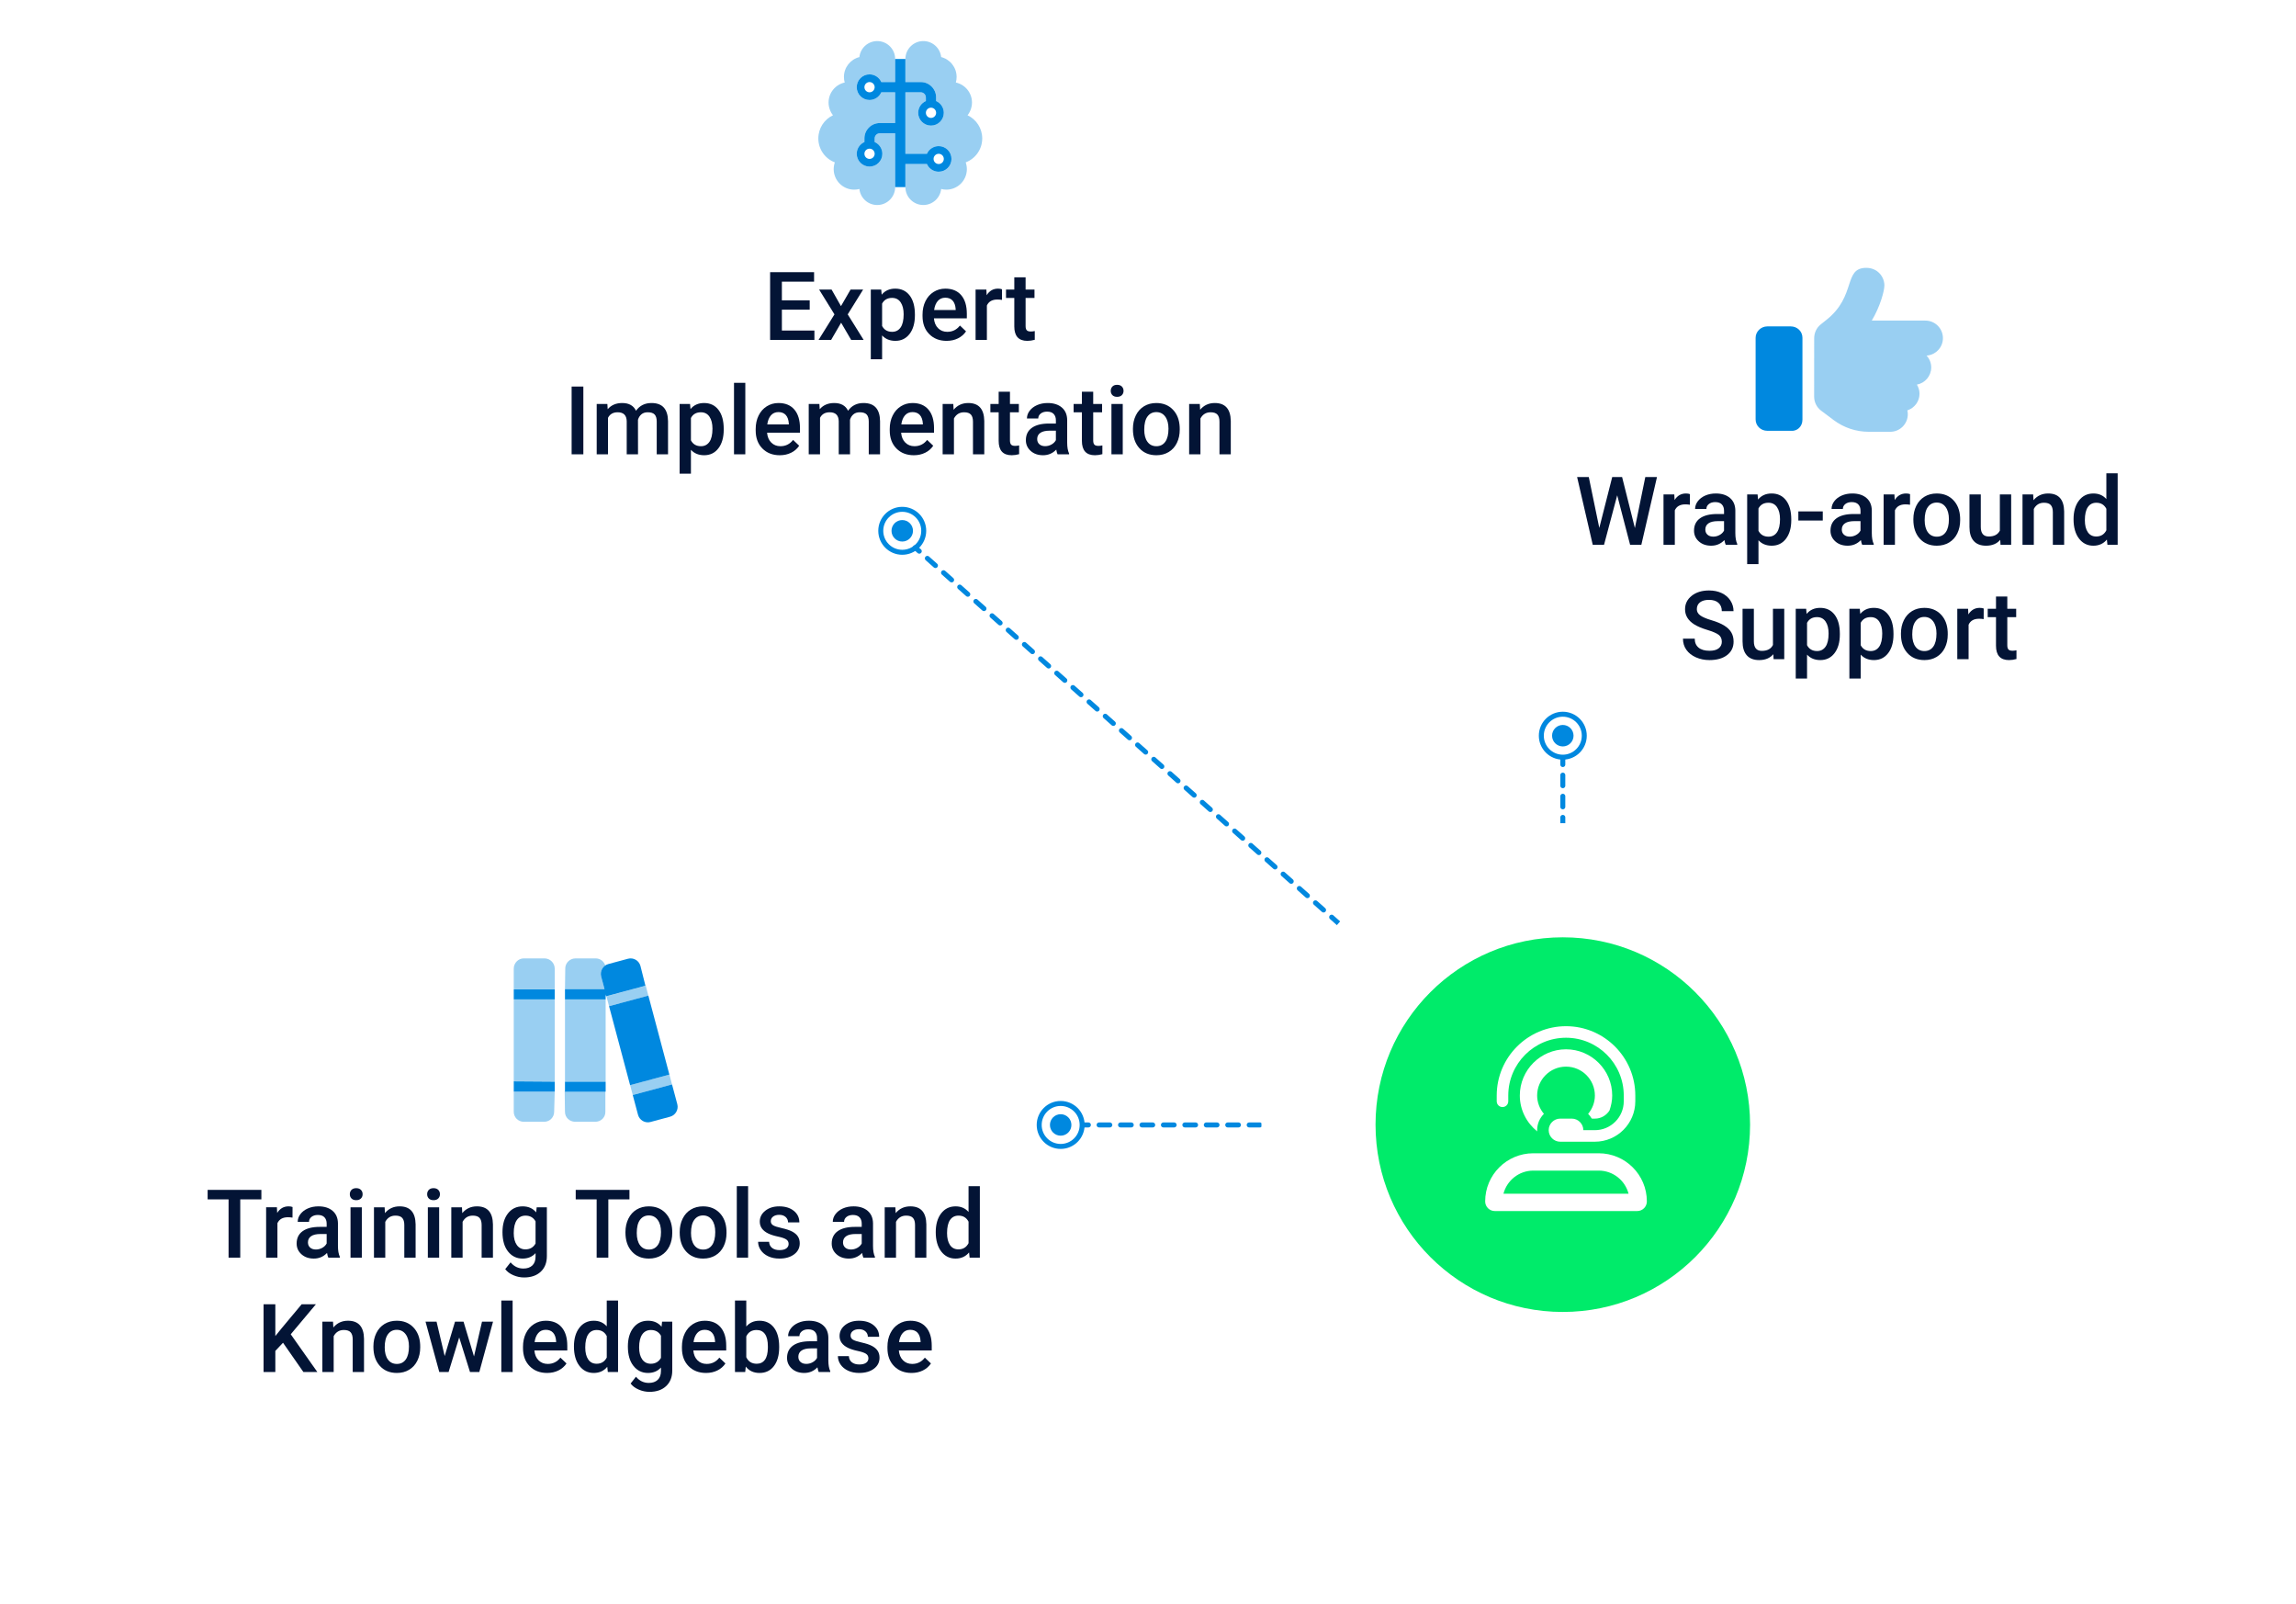<?xml version="1.0" encoding="UTF-8"?><svg id="Layer_2" xmlns="http://www.w3.org/2000/svg" xmlns:xlink="http://www.w3.org/1999/xlink" viewBox="0 0 1204.761 841.359"><defs><style>.cls-1,.cls-2,.cls-3,.cls-4,.cls-5,.cls-6{fill:none;}.cls-7{fill:#00eb6a;}.cls-8{fill:#031435;}.cls-9,.cls-10{fill:#0088df;}.cls-11,.cls-12,.cls-13,.cls-14,.cls-15,.cls-16,.cls-17{fill:#fff;}.cls-2,.cls-3,.cls-4,.cls-5,.cls-6{stroke:#0088df;stroke-width:2.613px;}.cls-2,.cls-4,.cls-5,.cls-6{stroke-linecap:round;stroke-linejoin:round;}.cls-10{opacity:.4;}.cls-10,.cls-17{isolation:isolate;}.cls-3{stroke-miterlimit:10;}.cls-4{stroke-dasharray:0 0 5.543 5.543;}.cls-12{filter:url(#drop-shadow-5);}.cls-13{filter:url(#drop-shadow-4);}.cls-14{filter:url(#drop-shadow-1);}.cls-15{filter:url(#drop-shadow-2);}.cls-16{filter:url(#drop-shadow-3);}.cls-5{stroke-dasharray:0 0 5.672 5.672;}.cls-6{stroke-dasharray:0 0 5.625 5.625;}</style><filter id="drop-shadow-1" filterUnits="userSpaceOnUse"><feOffset dx="0" dy="0"/><feGaussianBlur result="blur" stdDeviation="18.192"/><feFlood flood-color="#031435" flood-opacity=".1"/><feComposite in2="blur" operator="in"/><feComposite in="SourceGraphic"/></filter><filter id="drop-shadow-2" filterUnits="userSpaceOnUse"><feOffset dx="0" dy="0"/><feGaussianBlur result="blur-2" stdDeviation="16.642"/><feFlood flood-color="#031435" flood-opacity=".1"/><feComposite in2="blur-2" operator="in"/><feComposite in="SourceGraphic"/></filter><filter id="drop-shadow-3" filterUnits="userSpaceOnUse"><feOffset dx="0" dy="0"/><feGaussianBlur result="blur-3" stdDeviation="15.329"/><feFlood flood-color="#031435" flood-opacity=".1"/><feComposite in2="blur-3" operator="in"/><feComposite in="SourceGraphic"/></filter><filter id="drop-shadow-4" filterUnits="userSpaceOnUse"><feOffset dx="0" dy="0"/><feGaussianBlur result="blur-4" stdDeviation="30.781"/><feFlood flood-color="#0a1834" flood-opacity=".1"/><feComposite in2="blur-4" operator="in"/><feComposite in="SourceGraphic"/></filter><filter id="drop-shadow-5" filterUnits="userSpaceOnUse"><feOffset dx="0" dy="0"/><feGaussianBlur result="blur-5" stdDeviation="30.781"/><feFlood flood-color="#0a1834" flood-opacity=".1"/><feComposite in2="blur-5" operator="in"/><feComposite in="SourceGraphic"/></filter></defs><g id="Layer_1-2"><g><rect class="cls-1" width="1200" height="800"/><g><rect class="cls-14" x="68.444" y="559.559" width="488.263" height="200.255" rx="24.333" ry="24.333"/><g><path class="cls-8" d="M137.148,629.153h-11.084v30.566h-6.128v-30.566h-10.986v-4.98h28.198v4.98Z"/><path class="cls-8" d="M153.481,638.723c-.781-.13-1.587-.195-2.417-.195-2.718,0-4.549,1.042-5.493,3.125v18.066h-5.933v-26.416h5.664l.146,2.954c1.433-2.295,3.418-3.442,5.957-3.442,.847,0,1.546,.114,2.1,.342l-.024,5.566Z"/><path class="cls-8" d="M172.28,659.719c-.261-.504-.488-1.326-.684-2.466-1.888,1.97-4.199,2.954-6.934,2.954-2.653,0-4.817-.757-6.494-2.271s-2.515-3.385-2.515-5.615c0-2.815,1.046-4.977,3.138-6.481,2.091-1.506,5.082-2.259,8.972-2.259h3.638v-1.733c0-1.367-.383-2.462-1.147-3.283-.765-.822-1.929-1.233-3.491-1.233-1.351,0-2.458,.338-3.32,1.013-.862,.676-1.294,1.535-1.294,2.576h-5.933c0-1.448,.48-2.804,1.44-4.064,.96-1.262,2.267-2.25,3.919-2.967,1.651-.716,3.495-1.074,5.529-1.074,3.093,0,5.559,.777,7.397,2.332,1.839,1.554,2.783,3.739,2.832,6.555v11.914c0,2.377,.334,4.272,1.001,5.688v.415h-6.055Zm-6.519-4.272c1.172,0,2.274-.284,3.309-.854,1.033-.569,1.811-1.334,2.331-2.295v-4.98h-3.198c-2.197,0-3.85,.383-4.956,1.147-1.106,.766-1.66,1.848-1.66,3.247,0,1.14,.379,2.047,1.136,2.723,.757,.675,1.77,1.013,3.039,1.013Z"/><path class="cls-8" d="M183.559,626.443c0-.911,.289-1.668,.867-2.271,.577-.602,1.403-.903,2.478-.903s1.904,.302,2.49,.903c.586,.603,.879,1.359,.879,2.271,0,.896-.293,1.64-.879,2.233-.586,.595-1.416,.892-2.49,.892s-1.9-.297-2.478-.892c-.578-.594-.867-1.338-.867-2.233Zm6.299,33.276h-5.933v-26.416h5.933v26.416Z"/><path class="cls-8" d="M201.821,633.303l.171,3.052c1.953-2.359,4.517-3.54,7.69-3.54,5.501,0,8.301,3.149,8.398,9.448v17.456h-5.933v-17.114c0-1.676-.362-2.917-1.086-3.724-.725-.805-1.909-1.208-3.553-1.208-2.393,0-4.175,1.083-5.347,3.247v18.799h-5.933v-26.416h5.591Z"/><path class="cls-8" d="M224.135,626.443c0-.911,.289-1.668,.867-2.271,.577-.602,1.403-.903,2.478-.903s1.904,.302,2.49,.903c.586,.603,.879,1.359,.879,2.271,0,.896-.293,1.64-.879,2.233-.586,.595-1.416,.892-2.49,.892s-1.9-.297-2.478-.892c-.578-.594-.867-1.338-.867-2.233Zm6.299,33.276h-5.933v-26.416h5.933v26.416Z"/><path class="cls-8" d="M242.397,633.303l.171,3.052c1.953-2.359,4.517-3.54,7.69-3.54,5.501,0,8.301,3.149,8.398,9.448v17.456h-5.933v-17.114c0-1.676-.362-2.917-1.086-3.724-.725-.805-1.909-1.208-3.553-1.208-2.393,0-4.175,1.083-5.347,3.247v18.799h-5.933v-26.416h5.591Z"/><path class="cls-8" d="M263.662,646.316c0-4.102,.965-7.377,2.894-9.827,1.929-2.449,4.487-3.674,7.678-3.674,3.011,0,5.379,1.05,7.104,3.149l.269-2.661h5.347v25.61c0,3.467-1.078,6.201-3.234,8.203-2.157,2.002-5.066,3.003-8.729,3.003-1.937,0-3.829-.402-5.676-1.209-1.848-.805-3.252-1.859-4.212-3.161l2.808-3.564c1.823,2.164,4.069,3.247,6.738,3.247,1.97,0,3.523-.533,4.663-1.6,1.14-1.065,1.709-2.633,1.709-4.699v-1.782c-1.709,1.904-3.987,2.856-6.836,2.856-3.093,0-5.619-1.229-7.58-3.687-1.962-2.457-2.942-5.859-2.942-10.205Zm5.908,.513c0,2.653,.541,4.74,1.624,6.262,1.082,1.522,2.583,2.283,4.504,2.283,2.393,0,4.167-1.025,5.322-3.076v-11.621c-1.123-2.002-2.881-3.003-5.273-3.003-1.953,0-3.471,.773-4.553,2.319-1.083,1.547-1.624,3.825-1.624,6.836Z"/><path class="cls-8" d="M330.288,629.153h-11.084v30.566h-6.128v-30.566h-10.986v-4.98h28.198v4.98Z"/><path class="cls-8" d="M328.189,646.267c0-2.588,.513-4.919,1.538-6.995,1.025-2.074,2.466-3.67,4.321-4.785,1.855-1.114,3.987-1.672,6.396-1.672,3.564,0,6.458,1.147,8.679,3.442,2.223,2.295,3.422,5.339,3.602,9.131l.024,1.392c0,2.604-.501,4.932-1.501,6.982-1.002,2.051-2.434,3.638-4.297,4.761-1.864,1.123-4.017,1.685-6.458,1.685-3.728,0-6.71-1.241-8.948-3.723-2.238-2.482-3.356-5.79-3.356-9.925v-.293Zm5.933,.513c0,2.719,.562,4.846,1.685,6.385,1.123,1.537,2.686,2.307,4.688,2.307s3.561-.781,4.675-2.344c1.115-1.562,1.673-3.849,1.673-6.86,0-2.669-.573-4.785-1.722-6.348-1.146-1.562-2.706-2.344-4.675-2.344-1.938,0-3.476,.769-4.614,2.308-1.14,1.537-1.709,3.837-1.709,6.896Z"/><path class="cls-8" d="M356.656,646.267c0-2.588,.513-4.919,1.538-6.995,1.025-2.074,2.466-3.67,4.321-4.785,1.855-1.114,3.987-1.672,6.396-1.672,3.564,0,6.458,1.147,8.679,3.442,2.223,2.295,3.422,5.339,3.602,9.131l.024,1.392c0,2.604-.501,4.932-1.501,6.982-1.002,2.051-2.434,3.638-4.297,4.761-1.864,1.123-4.017,1.685-6.458,1.685-3.728,0-6.71-1.241-8.948-3.723-2.237-2.482-3.356-5.79-3.356-9.925v-.293Zm5.933,.513c0,2.719,.562,4.846,1.685,6.385,1.123,1.537,2.686,2.307,4.688,2.307s3.561-.781,4.675-2.344c1.115-1.562,1.673-3.849,1.673-6.86,0-2.669-.573-4.785-1.722-6.348-1.146-1.562-2.706-2.344-4.675-2.344-1.938,0-3.476,.769-4.614,2.308-1.14,1.537-1.709,3.837-1.709,6.896Z"/><path class="cls-8" d="M392.545,659.719h-5.933v-37.5h5.933v37.5Z"/><path class="cls-8" d="M413.809,652.541c0-1.058-.436-1.863-1.306-2.417-.871-.553-2.316-1.041-4.334-1.465-2.019-.423-3.703-.96-5.054-1.611-2.963-1.432-4.443-3.507-4.443-6.226,0-2.278,.96-4.183,2.881-5.713,1.92-1.529,4.361-2.295,7.324-2.295,3.157,0,5.709,.781,7.653,2.344,1.945,1.562,2.918,3.589,2.918,6.079h-5.933c0-1.139-.424-2.087-1.27-2.845-.847-.756-1.97-1.135-3.369-1.135-1.303,0-2.364,.302-3.187,.903-.821,.603-1.232,1.408-1.232,2.417,0,.912,.382,1.62,1.147,2.124,.765,.505,2.311,1.013,4.639,1.526,2.327,.512,4.154,1.123,5.481,1.83,1.326,.709,2.311,1.56,2.953,2.552,.644,.993,.965,2.197,.965,3.613,0,2.377-.985,4.301-2.954,5.774-1.97,1.473-4.55,2.209-7.739,2.209-2.165,0-4.094-.391-5.786-1.172-1.693-.781-3.012-1.855-3.955-3.223-.944-1.367-1.416-2.84-1.416-4.419h5.762c.081,1.4,.61,2.478,1.587,3.235,.977,.756,2.271,1.135,3.882,1.135,1.562,0,2.75-.297,3.564-.891,.813-.595,1.221-1.371,1.221-2.332Z"/><path class="cls-8" d="M453.043,659.719c-.261-.504-.488-1.326-.684-2.466-1.889,1.97-4.199,2.954-6.934,2.954-2.653,0-4.818-.757-6.494-2.271-1.677-1.514-2.515-3.385-2.515-5.615,0-2.815,1.046-4.977,3.137-6.481,2.092-1.506,5.082-2.259,8.973-2.259h3.638v-1.733c0-1.367-.383-2.462-1.147-3.283-.766-.822-1.929-1.233-3.491-1.233-1.352,0-2.458,.338-3.32,1.013-.863,.676-1.294,1.535-1.294,2.576h-5.933c0-1.448,.479-2.804,1.44-4.064,.96-1.262,2.267-2.25,3.918-2.967,1.652-.716,3.495-1.074,5.53-1.074,3.092,0,5.558,.777,7.397,2.332,1.839,1.554,2.783,3.739,2.832,6.555v11.914c0,2.377,.333,4.272,1.001,5.688v.415h-6.055Zm-6.519-4.272c1.172,0,2.274-.284,3.309-.854,1.033-.569,1.81-1.334,2.331-2.295v-4.98h-3.198c-2.197,0-3.85,.383-4.956,1.147-1.107,.766-1.66,1.848-1.66,3.247,0,1.14,.378,2.047,1.136,2.723,.756,.675,1.77,1.013,3.039,1.013Z"/><path class="cls-8" d="M469.815,633.303l.171,3.052c1.953-2.359,4.517-3.54,7.69-3.54,5.501,0,8.301,3.149,8.398,9.448v17.456h-5.933v-17.114c0-1.676-.362-2.917-1.087-3.724-.724-.805-1.908-1.208-3.552-1.208-2.393,0-4.175,1.083-5.347,3.247v18.799h-5.933v-26.416h5.591Z"/><path class="cls-8" d="M491.006,646.316c0-4.068,.943-7.337,2.832-9.802,1.888-2.467,4.419-3.699,7.593-3.699,2.799,0,5.062,.977,6.787,2.93v-13.525h5.933v37.5h-5.371l-.293-2.734c-1.774,2.148-4.143,3.223-7.104,3.223-3.093,0-5.595-1.245-7.508-3.735-1.912-2.49-2.868-5.875-2.868-10.156Zm5.933,.513c0,2.686,.517,4.781,1.551,6.287,1.033,1.505,2.502,2.258,4.406,2.258,2.425,0,4.199-1.082,5.322-3.247v-11.279c-1.091-2.115-2.849-3.174-5.273-3.174-1.921,0-3.402,.761-4.443,2.282-1.042,1.522-1.562,3.813-1.562,6.873Z"/><path class="cls-8" d="M148.501,704.363l-4.028,4.272v11.084h-6.177v-35.547h6.177v16.675l3.418-4.224,10.4-12.451h7.471l-13.208,15.747,13.965,19.8h-7.324l-10.693-15.356Z"/><path class="cls-8" d="M174.746,693.303l.171,3.052c1.953-2.359,4.517-3.54,7.69-3.54,5.501,0,8.301,3.149,8.398,9.448v17.456h-5.933v-17.114c0-1.676-.362-2.917-1.086-3.724-.725-.805-1.909-1.208-3.553-1.208-2.393,0-4.175,1.083-5.347,3.247v18.799h-5.933v-26.416h5.591Z"/><path class="cls-8" d="M195.937,706.267c0-2.588,.513-4.919,1.538-6.995,1.025-2.074,2.466-3.67,4.321-4.785,1.855-1.114,3.987-1.672,6.396-1.672,3.564,0,6.458,1.147,8.68,3.442s3.422,5.339,3.601,9.131l.024,1.392c0,2.604-.5,4.932-1.501,6.982s-2.434,3.638-4.297,4.761c-1.864,1.123-4.017,1.685-6.458,1.685-3.728,0-6.71-1.241-8.947-3.723-2.238-2.482-3.357-5.79-3.357-9.925v-.293Zm5.933,.513c0,2.719,.562,4.846,1.685,6.385,1.123,1.537,2.686,2.307,4.688,2.307s3.561-.781,4.676-2.344c1.114-1.562,1.672-3.849,1.672-6.86,0-2.669-.573-4.785-1.721-6.348s-2.706-2.344-4.676-2.344c-1.937,0-3.475,.769-4.614,2.308-1.14,1.537-1.709,3.837-1.709,6.896Z"/><path class="cls-8" d="M248.72,711.54l4.199-18.237h5.786l-7.202,26.416h-4.883l-5.664-18.14-5.566,18.14h-4.883l-7.227-26.416h5.786l4.272,18.042,5.42-18.042h4.468l5.493,18.237Z"/><path class="cls-8" d="M268.984,719.719h-5.933v-37.5h5.933v37.5Z"/><path class="cls-8" d="M287.075,720.207c-3.76,0-6.808-1.184-9.143-3.553-2.336-2.367-3.504-5.521-3.504-9.46v-.732c0-2.637,.509-4.993,1.526-7.067,1.017-2.076,2.445-3.69,4.284-4.847,1.839-1.155,3.89-1.733,6.152-1.733,3.597,0,6.376,1.147,8.338,3.442,1.961,2.295,2.941,5.542,2.941,9.741v2.393h-17.261c.179,2.182,.907,3.906,2.186,5.176,1.277,1.27,2.885,1.904,4.821,1.904,2.718,0,4.932-1.099,6.641-3.296l3.198,3.052c-1.058,1.579-2.47,2.804-4.235,3.674-1.767,.871-3.748,1.307-5.945,1.307Zm-.708-22.632c-1.628,0-2.941,.57-3.942,1.709-1.001,1.14-1.641,2.727-1.917,4.761h11.304v-.439c-.13-1.985-.659-3.487-1.587-4.504-.928-1.018-2.214-1.526-3.857-1.526Z"/><path class="cls-8" d="M301.162,706.316c0-4.068,.944-7.337,2.832-9.802,1.888-2.467,4.419-3.699,7.593-3.699,2.8,0,5.062,.977,6.787,2.93v-13.525h5.933v37.5h-5.371l-.293-2.734c-1.774,2.148-4.143,3.223-7.104,3.223-3.093,0-5.595-1.245-7.507-3.735-1.913-2.49-2.869-5.875-2.869-10.156Zm5.933,.513c0,2.686,.517,4.781,1.551,6.287,1.033,1.505,2.502,2.258,4.406,2.258,2.425,0,4.199-1.082,5.322-3.247v-11.279c-1.091-2.115-2.849-3.174-5.273-3.174-1.921,0-3.401,.761-4.443,2.282-1.042,1.522-1.562,3.813-1.562,6.873Z"/><path class="cls-8" d="M329.458,706.316c0-4.102,.965-7.377,2.894-9.827,1.929-2.449,4.488-3.674,7.678-3.674,3.012,0,5.379,1.05,7.105,3.149l.268-2.661h5.348v25.61c0,3.467-1.078,6.201-3.234,8.203-2.158,2.002-5.066,3.003-8.729,3.003-1.938,0-3.83-.402-5.677-1.209-1.848-.805-3.252-1.859-4.212-3.161l2.808-3.564c1.823,2.164,4.069,3.247,6.739,3.247,1.969,0,3.523-.533,4.662-1.6,1.139-1.065,1.709-2.633,1.709-4.699v-1.782c-1.709,1.904-3.988,2.856-6.836,2.856-3.092,0-5.619-1.229-7.58-3.687-1.962-2.457-2.942-5.859-2.942-10.205Zm5.909,.513c0,2.653,.541,4.74,1.623,6.262,1.082,1.522,2.584,2.283,4.504,2.283,2.393,0,4.166-1.025,5.322-3.076v-11.621c-1.123-2.002-2.881-3.003-5.273-3.003-1.953,0-3.471,.773-4.553,2.319-1.082,1.547-1.623,3.825-1.623,6.836Z"/><path class="cls-8" d="M370.473,720.207c-3.76,0-6.808-1.184-9.144-3.553-2.335-2.367-3.503-5.521-3.503-9.46v-.732c0-2.637,.509-4.993,1.526-7.067,1.017-2.076,2.444-3.69,4.284-4.847,1.839-1.155,3.89-1.733,6.152-1.733,3.597,0,6.376,1.147,8.337,3.442,1.962,2.295,2.942,5.542,2.942,9.741v2.393h-17.261c.179,2.182,.907,3.906,2.186,5.176,1.277,1.27,2.884,1.904,4.821,1.904,2.718,0,4.932-1.099,6.641-3.296l3.198,3.052c-1.059,1.579-2.47,2.804-4.236,3.674-1.766,.871-3.747,1.307-5.944,1.307Zm-.708-22.632c-1.628,0-2.941,.57-3.943,1.709-1,1.14-1.64,2.727-1.916,4.761h11.304v-.439c-.131-1.985-.659-3.487-1.587-4.504-.928-1.018-2.214-1.526-3.857-1.526Z"/><path class="cls-8" d="M408.852,706.78c0,4.102-.916,7.365-2.746,9.79-1.832,2.426-4.351,3.638-7.557,3.638-3.093,0-5.502-1.114-7.227-3.345l-.293,2.856h-5.371v-37.5h5.933v13.623c1.709-2.018,4.012-3.027,6.909-3.027,3.223,0,5.753,1.196,7.593,3.589,1.839,2.393,2.759,5.737,2.759,10.034v.342Zm-5.933-.513c0-2.864-.505-5.013-1.514-6.445-1.01-1.432-2.475-2.148-4.395-2.148-2.572,0-4.379,1.123-5.42,3.369v10.889c1.058,2.295,2.881,3.442,5.469,3.442,1.855,0,3.287-.691,4.297-2.075,1.009-1.383,1.529-3.475,1.562-6.274v-.757Z"/><path class="cls-8" d="M429.604,719.719c-.261-.504-.488-1.326-.684-2.466-1.889,1.97-4.199,2.954-6.934,2.954-2.653,0-4.818-.757-6.494-2.271-1.677-1.514-2.515-3.385-2.515-5.615,0-2.815,1.046-4.977,3.137-6.481,2.092-1.506,5.082-2.259,8.973-2.259h3.638v-1.733c0-1.367-.383-2.462-1.147-3.283-.766-.822-1.929-1.233-3.491-1.233-1.352,0-2.458,.338-3.32,1.013-.863,.676-1.294,1.535-1.294,2.576h-5.933c0-1.448,.479-2.804,1.44-4.064,.96-1.262,2.267-2.25,3.918-2.967,1.652-.716,3.495-1.074,5.53-1.074,3.092,0,5.558,.777,7.397,2.332,1.839,1.554,2.783,3.739,2.832,6.555v11.914c0,2.377,.333,4.272,1.001,5.688v.415h-6.055Zm-6.519-4.272c1.172,0,2.274-.284,3.309-.854,1.033-.569,1.81-1.334,2.331-2.295v-4.98h-3.198c-2.197,0-3.85,.383-4.956,1.147-1.107,.766-1.66,1.848-1.66,3.247,0,1.14,.378,2.047,1.136,2.723,.756,.675,1.77,1.013,3.039,1.013Z"/><path class="cls-8" d="M455.678,712.541c0-1.058-.436-1.863-1.306-2.417-.871-.553-2.316-1.041-4.334-1.465-2.019-.423-3.703-.96-5.054-1.611-2.963-1.432-4.443-3.507-4.443-6.226,0-2.278,.96-4.183,2.881-5.713,1.92-1.529,4.361-2.295,7.324-2.295,3.157,0,5.709,.781,7.653,2.344,1.945,1.562,2.918,3.589,2.918,6.079h-5.933c0-1.139-.424-2.087-1.27-2.845-.847-.756-1.97-1.135-3.369-1.135-1.303,0-2.364,.302-3.187,.903-.821,.603-1.232,1.408-1.232,2.417,0,.912,.382,1.62,1.147,2.124,.765,.505,2.311,1.013,4.639,1.526,2.327,.512,4.154,1.123,5.481,1.83,1.326,.709,2.311,1.56,2.953,2.552,.644,.993,.965,2.197,.965,3.613,0,2.377-.985,4.301-2.954,5.774-1.97,1.473-4.55,2.209-7.739,2.209-2.165,0-4.094-.391-5.786-1.172-1.693-.781-3.012-1.855-3.955-3.223-.944-1.367-1.416-2.84-1.416-4.419h5.762c.081,1.4,.61,2.478,1.587,3.235,.977,.756,2.271,1.135,3.882,1.135,1.562,0,2.75-.297,3.564-.891,.813-.595,1.221-1.371,1.221-2.332Z"/><path class="cls-8" d="M478.31,720.207c-3.76,0-6.808-1.184-9.144-3.553-2.335-2.367-3.503-5.521-3.503-9.46v-.732c0-2.637,.509-4.993,1.526-7.067,1.017-2.076,2.444-3.69,4.284-4.847,1.839-1.155,3.89-1.733,6.152-1.733,3.597,0,6.376,1.147,8.337,3.442,1.962,2.295,2.942,5.542,2.942,9.741v2.393h-17.261c.179,2.182,.907,3.906,2.186,5.176,1.277,1.27,2.884,1.904,4.821,1.904,2.718,0,4.932-1.099,6.641-3.296l3.198,3.052c-1.059,1.579-2.47,2.804-4.236,3.674-1.766,.871-3.747,1.307-5.944,1.307Zm-.708-22.632c-1.628,0-2.941,.57-3.943,1.709-1,1.14-1.64,2.727-1.916,4.761h11.304v-.439c-.131-1.985-.659-3.487-1.587-4.504-.928-1.018-2.214-1.526-3.857-1.526Z"/></g><g><path class="cls-17" d="M269.578,567.244l21.5-0v-43h-21.5v43Zm16.125-64.5h-10.901c-2.808,0-5.224,2.415-5.224,5.375v10.599l21.5-0,0-10.599c-0-2.959-2.419-5.374-5.375-5.374Zm-16.125,80.474c0,2.96,2.415,5.224,5.224,5.224h10.75c2.96,0,5.224-2.414,5.224-5.224l.302-10.599h-21.5v10.599Zm69.254-66.143l-20.627,5.556,1.381,5.179,20.61-5.55-1.364-5.185Zm12.413,46.608l-20.61,5.55,1.381,5.179,20.61-5.551-1.381-5.177Zm-54.792,3.561l21.349,0v-43h-21.349v43Zm0,15.974c0,2.96,2.415,5.224,5.375,5.224h10.599c2.96,0,5.372-2.412,5.224-5.372v-10.753h-21.349l.151,10.901Zm18.997-70.949c-.6-2.252,.363-4.518,2.177-5.768-.698-2.16-2.659-3.756-5.046-3.756h-10.599c-2.961,0-5.375,2.414-5.375,5.224l-.155,10.9,20.761,0-1.764-6.6Z"/><path class="cls-9" d="M269.578,524.243l21.5-0v-5.375h-21.5v5.375Zm0,48.375h21.5l0-5.224-21.5-.151v5.375Zm26.875,0h21.349v-5.224l-21.349-0v5.224Zm58.941,6.601l-2.768-10.359-20.61,5.551,2.761,10.357c.76,2.852,3.695,4.555,6.534,3.791l10.295-2.775c2.847-.771,4.544-3.71,3.788-6.566Zm-15.184-56.959l-20.627,5.543,11.047,41.438,20.61-5.55-11.031-41.431Zm-4.149-15.544c-.76-2.852-3.695-4.555-6.534-3.791l-10.308,2.775c-2.839,.764-4.534,3.714-3.773,6.566l1.76,6.601h-20.753l0,5.375,21.349,0-0-2.58,.256,.961,20.61-5.551-2.608-10.356Z"/><path class="cls-10" d="M269.578,567.244l21.5-0v-43h-21.5v43Zm16.125-64.5h-10.901c-2.808,0-5.224,2.415-5.224,5.375v10.599l21.5-0,0-10.599c-0-2.959-2.419-5.374-5.375-5.374Zm-16.125,80.474c0,2.96,2.415,5.224,5.224,5.224h10.75c2.96,0,5.224-2.414,5.224-5.224l.302-10.599h-21.5v10.599Zm69.254-66.143l-20.627,5.556,1.381,5.179,20.61-5.55-1.364-5.185Zm12.413,46.608l-20.61,5.55,1.381,5.179,20.61-5.551-1.381-5.177Zm-54.792,3.561l21.349,0v-43h-21.349v43Zm0,15.974c0,2.96,2.415,5.224,5.375,5.224h10.599c2.96,0,5.372-2.412,5.224-5.372v-10.753h-21.349l.151,10.901Zm18.997-70.949c-.6-2.252,.363-4.518,2.177-5.768-.698-2.16-2.659-3.756-5.046-3.756h-10.599c-2.961,0-5.375,2.414-5.375,5.224l-.155,10.9,20.761,0-1.764-6.6Z"/></g></g><g><rect class="cls-15" x="261.344" y="77.818" width="422.099" height="201.256" rx="34.329" ry="34.329"/><g><path class="cls-8" d="M424.872,162.446h-14.6v10.938h17.066v4.932h-23.242v-35.547h23.07v4.98h-16.895v9.814h14.6v4.883Z"/><path class="cls-8" d="M441.278,160.59l5.029-8.691h6.592l-8.08,13.013,8.35,13.403h-6.543l-5.273-9.033-5.25,9.033h-6.592l8.35-13.403-8.057-13.013h6.543l4.932,8.691Z"/><path class="cls-8" d="M480.073,165.375c0,4.086-.928,7.345-2.783,9.778s-4.346,3.649-7.471,3.649c-2.898,0-5.217-.952-6.959-2.856v12.524h-5.932v-36.572h5.469l.244,2.686c1.74-2.115,4.109-3.174,7.104-3.174,3.223,0,5.75,1.201,7.581,3.602s2.747,5.733,2.747,9.997v.366Zm-5.908-.513c0-2.637-.525-4.728-1.575-6.274-1.05-1.546-2.552-2.319-4.505-2.319-2.425,0-4.166,1.001-5.225,3.003v11.719c1.074,2.051,2.832,3.076,5.273,3.076,1.889,0,3.365-.761,4.432-2.282s1.6-3.829,1.6-6.922Z"/><path class="cls-8" d="M496.723,178.803c-3.76,0-6.809-1.184-9.144-3.552-2.336-2.368-3.503-5.521-3.503-9.461v-.732c0-2.637,.508-4.992,1.525-7.067s2.445-3.69,4.285-4.847c1.838-1.155,3.889-1.733,6.152-1.733,3.596,0,6.375,1.147,8.337,3.442,1.961,2.295,2.942,5.542,2.942,9.741v2.393h-17.262c.18,2.182,.908,3.906,2.186,5.176s2.885,1.904,4.822,1.904c2.717,0,4.932-1.099,6.641-3.296l3.197,3.052c-1.058,1.579-2.47,2.804-4.235,3.675-1.767,.87-3.747,1.306-5.944,1.306Zm-.709-22.632c-1.627,0-2.941,.57-3.942,1.709-1.001,1.14-1.64,2.727-1.917,4.761h11.305v-.439c-.131-1.985-.66-3.486-1.588-4.504s-2.213-1.526-3.857-1.526Z"/><path class="cls-8" d="M525.751,157.319c-.781-.13-1.586-.195-2.416-.195-2.719,0-4.55,1.042-5.494,3.125v18.066h-5.932v-26.416h5.664l.146,2.954c1.432-2.295,3.418-3.442,5.957-3.442,.846,0,1.545,.114,2.1,.342l-.025,5.566Z"/><path class="cls-8" d="M538.153,145.478v6.421h4.664v4.395h-4.664v14.746c0,1.01,.199,1.738,.599,2.186,.398,.447,1.11,.671,2.136,.671,.684,0,1.375-.081,2.076-.244v4.59c-1.352,.374-2.654,.562-3.906,.562-4.559,0-6.836-2.515-6.836-7.544v-14.966h-4.346v-4.395h4.346v-6.421h5.932Z"/><path class="cls-8" d="M306.098,238.315h-6.152v-35.547h6.152v35.547Z"/><path class="cls-8" d="M318.696,211.899l.17,2.759c1.855-2.164,4.395-3.247,7.617-3.247,3.532,0,5.949,1.352,7.252,4.053,1.92-2.701,4.621-4.053,8.105-4.053,2.912,0,5.082,.806,6.506,2.417s2.152,3.988,2.186,7.129v17.358h-5.934v-17.188c0-1.676-.365-2.905-1.098-3.687s-1.945-1.172-3.639-1.172c-1.351,0-2.453,.362-3.308,1.087s-1.452,1.672-1.794,2.844l.023,18.115h-5.932v-17.383c-.082-3.108-1.669-4.663-4.762-4.663-2.376,0-4.061,.969-5.053,2.905v19.141h-5.934v-26.416h5.592Z"/><path class="cls-8" d="M379.755,225.375c0,4.086-.928,7.345-2.783,9.778s-4.346,3.649-7.471,3.649c-2.896,0-5.217-.952-6.957-2.856v12.524h-5.934v-36.572h5.469l.244,2.686c1.742-2.115,4.109-3.174,7.105-3.174,3.223,0,5.749,1.201,7.58,3.602s2.746,5.733,2.746,9.997v.366Zm-5.908-.513c0-2.637-.524-4.728-1.574-6.274-1.05-1.546-2.551-2.319-4.504-2.319-2.426,0-4.168,1.001-5.225,3.003v11.719c1.074,2.051,2.832,3.076,5.273,3.076,1.887,0,3.364-.761,4.431-2.282,1.065-1.521,1.599-3.829,1.599-6.922Z"/><path class="cls-8" d="M391.083,238.315h-5.932v-37.5h5.932v37.5Z"/><path class="cls-8" d="M409.174,238.803c-3.76,0-6.809-1.184-9.144-3.552-2.336-2.368-3.503-5.521-3.503-9.461v-.732c0-2.637,.508-4.992,1.525-7.067s2.445-3.69,4.285-4.847c1.838-1.155,3.889-1.733,6.152-1.733,3.596,0,6.375,1.147,8.337,3.442,1.961,2.295,2.942,5.542,2.942,9.741v2.393h-17.262c.18,2.182,.908,3.906,2.186,5.176s2.885,1.904,4.822,1.904c2.717,0,4.932-1.099,6.641-3.296l3.197,3.052c-1.058,1.579-2.47,2.804-4.235,3.675-1.767,.87-3.747,1.306-5.944,1.306Zm-.709-22.632c-1.627,0-2.941,.57-3.942,1.709-1.001,1.14-1.64,2.727-1.917,4.761h11.305v-.439c-.131-1.985-.66-3.486-1.588-4.504s-2.213-1.526-3.857-1.526Z"/><path class="cls-8" d="M429.95,211.899l.172,2.759c1.855-2.164,4.395-3.247,7.617-3.247,3.531,0,5.948,1.352,7.25,4.053,1.921-2.701,4.623-4.053,8.105-4.053,2.914,0,5.082,.806,6.507,2.417,1.424,1.611,2.152,3.988,2.185,7.129v17.358h-5.932v-17.188c0-1.676-.367-2.905-1.1-3.687s-1.945-1.172-3.637-1.172c-1.352,0-2.454,.362-3.309,1.087s-1.453,1.672-1.795,2.844l.025,18.115h-5.934v-17.383c-.081-3.108-1.668-4.663-4.76-4.663-2.377,0-4.062,.969-5.055,2.905v19.141h-5.932v-26.416h5.59Z"/><path class="cls-8" d="M479.51,238.803c-3.76,0-6.807-1.184-9.143-3.552s-3.504-5.521-3.504-9.461v-.732c0-2.637,.509-4.992,1.526-7.067,1.017-2.075,2.445-3.69,4.284-4.847,1.84-1.155,3.891-1.733,6.152-1.733,3.598,0,6.377,1.147,8.338,3.442s2.941,5.542,2.941,9.741v2.393h-17.26c.178,2.182,.906,3.906,2.185,5.176,1.277,1.27,2.885,1.904,4.821,1.904,2.719,0,4.932-1.099,6.641-3.296l3.199,3.052c-1.059,1.579-2.471,2.804-4.236,3.675-1.766,.87-3.748,1.306-5.945,1.306Zm-.707-22.632c-1.629,0-2.942,.57-3.943,1.709-1.001,1.14-1.641,2.727-1.916,4.761h11.303v-.439c-.13-1.985-.658-3.486-1.586-4.504s-2.215-1.526-3.857-1.526Z"/><path class="cls-8" d="M500.214,211.899l.172,3.052c1.953-2.359,4.516-3.54,7.689-3.54,5.502,0,8.301,3.149,8.398,9.448v17.456h-5.932v-17.114c0-1.676-.363-2.917-1.087-3.723-.725-.806-1.909-1.209-3.552-1.209-2.393,0-4.176,1.083-5.348,3.247v18.799h-5.932v-26.416h5.59Z"/><path class="cls-8" d="M529.95,205.478v6.421h4.664v4.395h-4.664v14.746c0,1.01,.199,1.738,.599,2.186,.398,.447,1.11,.671,2.136,.671,.684,0,1.375-.081,2.076-.244v4.59c-1.352,.374-2.654,.562-3.906,.562-4.559,0-6.836-2.515-6.836-7.544v-14.966h-4.346v-4.395h4.346v-6.421h5.932Z"/><path class="cls-8" d="M554.926,238.315c-.262-.504-.488-1.326-.684-2.466-1.889,1.97-4.199,2.954-6.934,2.954-2.654,0-4.818-.757-6.494-2.271-1.678-1.514-2.516-3.385-2.516-5.615,0-2.815,1.046-4.976,3.138-6.481,2.091-1.506,5.082-2.259,8.972-2.259h3.639v-1.733c0-1.367-.383-2.461-1.148-3.283-.765-.822-1.928-1.233-3.49-1.233-1.352,0-2.459,.338-3.32,1.014-.863,.676-1.295,1.534-1.295,2.575h-5.932c0-1.448,.479-2.803,1.439-4.064,.961-1.262,2.267-2.25,3.919-2.967,1.651-.716,3.495-1.074,5.53-1.074,3.092,0,5.558,.777,7.396,2.332,1.84,1.555,2.783,3.739,2.832,6.555v11.914c0,2.377,.334,4.272,1.002,5.688v.415h-6.055Zm-6.52-4.272c1.172,0,2.275-.284,3.309-.854,1.033-.569,1.811-1.334,2.332-2.295v-4.98h-3.199c-2.197,0-3.85,.383-4.955,1.147-1.107,.766-1.66,1.848-1.66,3.247,0,1.14,.378,2.047,1.135,2.723s1.77,1.013,3.039,1.013Z"/><path class="cls-8" d="M573.628,205.478v6.421h4.662v4.395h-4.662v14.746c0,1.01,.199,1.738,.598,2.186s1.111,.671,2.137,.671c.684,0,1.375-.081,2.074-.244v4.59c-1.351,.374-2.652,.562-3.906,.562-4.557,0-6.836-2.515-6.836-7.544v-14.966h-4.346v-4.395h4.346v-6.421h5.934Z"/><path class="cls-8" d="M582.831,205.038c0-.911,.289-1.668,.867-2.271,.578-.602,1.404-.903,2.479-.903s1.904,.302,2.49,.903c.586,.603,.879,1.359,.879,2.271,0,.896-.293,1.641-.879,2.234s-1.416,.891-2.49,.891-1.9-.297-2.479-.891-.867-1.339-.867-2.234Zm6.299,33.276h-5.932v-26.416h5.932v26.416Z"/><path class="cls-8" d="M594.477,224.863c0-2.588,.512-4.919,1.537-6.994s2.467-3.67,4.322-4.785,3.986-1.673,6.396-1.673c3.564,0,6.457,1.147,8.679,3.442s3.422,5.339,3.601,9.131l.025,1.392c0,2.604-.501,4.932-1.502,6.982s-2.434,3.638-4.297,4.761-4.016,1.685-6.457,1.685c-3.729,0-6.711-1.24-8.948-3.723-2.238-2.482-3.356-5.79-3.356-9.925v-.293Zm5.932,.513c0,2.719,.562,4.847,1.686,6.385s2.686,2.307,4.688,2.307,3.56-.781,4.675-2.344c1.114-1.562,1.673-3.849,1.673-6.86,0-2.669-.574-4.785-1.722-6.348s-2.706-2.344-4.675-2.344c-1.938,0-3.476,.77-4.615,2.308-1.139,1.538-1.709,3.837-1.709,6.896Z"/><path class="cls-8" d="M629.559,211.899l.172,3.052c1.953-2.359,4.516-3.54,7.689-3.54,5.502,0,8.301,3.149,8.398,9.448v17.456h-5.932v-17.114c0-1.676-.363-2.917-1.087-3.723-.725-.806-1.909-1.209-3.552-1.209-2.393,0-4.176,1.083-5.348,3.247v18.799h-5.932v-26.416h5.59Z"/></g><g><path class="cls-17" d="M460.3,21.544c5.19,0,9.406,4.211,9.406,9.406v12.094h-7.273c-1.041-2.368-3.41-4.031-6.164-4.031-3.712,0-6.719,3.007-6.719,6.719s3.007,6.719,6.719,6.719c2.755,0,5.123-1.663,6.164-4.031h7.273v16.125h-8.062c-4.451,0-8.062,3.611-8.062,8.062v1.898c-2.368,1.041-4.031,3.41-4.031,6.164,0,3.712,3.007,6.719,6.719,6.719s6.719-3.007,6.719-6.719c0-2.755-1.663-5.123-4.031-6.164v-1.898c0-1.478,1.209-2.688,2.688-2.688h8.062v28.219c0,5.19-4.216,9.406-9.406,9.406-4.854,0-8.852-3.679-9.356-8.415-.873,.235-1.797,.353-2.738,.353-5.938,0-10.75-4.821-10.75-10.75,0-1.243,.213-2.452,.603-3.561-5.066-1.915-8.666-6.82-8.666-12.564,0-5.358,3.143-9.994,7.688-12.144-1.448-1.831-2.313-4.3-2.313-6.668,0-5.157,3.626-9.457,8.467-10.515-.264-.924-.405-1.915-.405-2.923,0-5.029,3.46-9.252,8.113-10.426,.504-4.715,4.502-8.387,9.356-8.387Zm33.543,8.387c4.653,1.174,8.113,5.397,8.113,10.426,0,1.008-.134,1.999-.403,2.923,4.838,1.058,8.466,5.358,8.466,10.515,0,2.368-.857,4.838-2.318,6.668,4.552,2.15,7.693,6.786,7.693,12.144,0,5.745-3.595,10.649-8.667,12.564,.386,1.109,.605,2.318,.605,3.561,0,5.929-4.821,10.75-10.75,10.75-.941,0-1.864-.118-2.738-.353-.504,4.737-4.502,8.415-9.356,8.415-5.19,0-9.406-4.216-9.406-9.406v-12.094h11.304c1.041,2.368,3.41,4.031,6.164,4.031,3.712,0,6.719-3.007,6.719-6.719s-3.007-6.719-6.719-6.719c-2.755,0-5.123,1.663-6.164,4.031h-11.304V48.419h8.062c1.478,0,2.688,1.209,2.688,2.688v1.898c-2.368,1.041-4.031,3.41-4.031,6.164,0,3.712,3.007,6.719,6.719,6.719s6.719-3.007,6.719-6.719c0-2.755-1.663-5.123-4.031-6.164v-1.898c0-4.451-3.611-8.062-8.062-8.062h-8.062v-12.094c0-5.195,4.216-9.406,9.406-9.406,4.854,0,8.852,3.672,9.356,8.387Z"/><path class="cls-9" d="M461.644,69.919c-1.478,0-2.688,1.209-2.688,2.688v1.898c2.368,1.041,4.031,3.41,4.031,6.164,0,3.712-3.007,6.719-6.719,6.719s-6.719-3.007-6.719-6.719c0-2.755,1.663-5.123,4.031-6.164v-1.898c0-4.451,3.611-8.062,8.062-8.062h8.062v-16.125h-7.273c-1.041,2.368-3.41,4.031-6.164,4.031-3.712,0-6.719-3.007-6.719-6.719s3.007-6.719,6.719-6.719c2.755,0,5.123,1.663,6.164,4.031h7.273v-12.094h5.375v12.094h8.062c4.451,0,8.062,3.611,8.062,8.062v1.898c2.368,1.041,4.031,3.41,4.031,6.164,0,3.712-3.007,6.719-6.719,6.719s-6.719-3.007-6.719-6.719c0-2.755,1.663-5.123,4.031-6.164v-1.898c0-1.478-1.209-2.688-2.688-2.688h-8.062v32.25h11.304c1.041-2.368,3.41-4.031,6.164-4.031,3.712,0,6.719,3.007,6.719,6.719s-3.007,6.719-6.719,6.719c-2.755,0-5.123-1.663-6.164-4.031h-11.304v12.094h-5.375v-28.219h-8.062Zm-5.375-21.5c1.478,0,2.688-1.209,2.688-2.688s-1.209-2.688-2.688-2.688-2.688,1.209-2.688,2.688,1.209,2.688,2.688,2.688Zm0,34.938c1.478,0,2.688-1.209,2.688-2.688s-1.209-2.688-2.688-2.688-2.688,1.209-2.688,2.688,1.209,2.688,2.688,2.688Zm34.938-24.188c0-1.478-1.209-2.688-2.688-2.688s-2.688,1.209-2.688,2.688,1.209,2.688,2.688,2.688,2.688-1.209,2.688-2.688Zm1.344,26.875c1.478,0,2.688-1.209,2.688-2.688s-1.209-2.688-2.688-2.688-2.688,1.209-2.688,2.688,1.209,2.688,2.688,2.688Z"/><path class="cls-10" d="M460.3,21.544c5.19,0,9.406,4.211,9.406,9.406v12.094h-7.273c-1.041-2.368-3.41-4.031-6.164-4.031-3.712,0-6.719,3.007-6.719,6.719s3.007,6.719,6.719,6.719c2.755,0,5.123-1.663,6.164-4.031h7.273v16.125h-8.062c-4.451,0-8.062,3.611-8.062,8.062v1.898c-2.368,1.041-4.031,3.41-4.031,6.164,0,3.712,3.007,6.719,6.719,6.719s6.719-3.007,6.719-6.719c0-2.755-1.663-5.123-4.031-6.164v-1.898c0-1.478,1.209-2.688,2.688-2.688h8.062v28.219c0,5.19-4.216,9.406-9.406,9.406-4.854,0-8.852-3.679-9.356-8.415-.873,.235-1.797,.353-2.738,.353-5.938,0-10.75-4.821-10.75-10.75,0-1.243,.213-2.452,.603-3.561-5.066-1.915-8.666-6.82-8.666-12.564,0-5.358,3.143-9.994,7.688-12.144-1.448-1.831-2.313-4.3-2.313-6.668,0-5.157,3.626-9.457,8.467-10.515-.264-.924-.405-1.915-.405-2.923,0-5.029,3.46-9.252,8.113-10.426,.504-4.715,4.502-8.387,9.356-8.387Zm33.543,8.387c4.653,1.174,8.113,5.397,8.113,10.426,0,1.008-.134,1.999-.403,2.923,4.838,1.058,8.466,5.358,8.466,10.515,0,2.368-.857,4.838-2.318,6.668,4.552,2.15,7.693,6.786,7.693,12.144,0,5.745-3.595,10.649-8.667,12.564,.386,1.109,.605,2.318,.605,3.561,0,5.929-4.821,10.75-10.75,10.75-.941,0-1.864-.118-2.738-.353-.504,4.737-4.502,8.415-9.356,8.415-5.19,0-9.406-4.216-9.406-9.406v-12.094h11.304c1.041,2.368,3.41,4.031,6.164,4.031,3.712,0,6.719-3.007,6.719-6.719s-3.007-6.719-6.719-6.719c-2.755,0-5.123,1.663-6.164,4.031h-11.304V48.419h8.062c1.478,0,2.688,1.209,2.688,2.688v1.898c-2.368,1.041-4.031,3.41-4.031,6.164,0,3.712,3.007,6.719,6.719,6.719s6.719-3.007,6.719-6.719c0-2.755-1.663-5.123-4.031-6.164v-1.898c0-4.451-3.611-8.062-8.062-8.062h-8.062v-12.094c0-5.195,4.216-9.406,9.406-9.406,4.854,0,8.852,3.672,9.356,8.387Z"/></g></g><g><rect class="cls-16" x="782.802" y="185.05" width="375.098" height="201.256" rx="28.261" ry="28.261"/><g><path class="cls-8" d="M857.864,276.98l5.469-26.758h6.128l-8.203,35.547h-5.908l-6.763-25.952-6.909,25.952h-5.933l-8.203-35.547h6.128l5.518,26.709,6.787-26.709h5.176l6.714,26.758Z"/><path class="cls-8" d="M886.721,264.773c-.781-.13-1.587-.195-2.417-.195-2.719,0-4.55,1.042-5.493,3.125v18.066h-5.933v-26.416h5.664l.146,2.954c1.432-2.295,3.418-3.442,5.957-3.442,.846,0,1.546,.114,2.1,.342l-.024,5.566Z"/><path class="cls-8" d="M905.52,285.769c-.261-.504-.488-1.326-.684-2.466-1.889,1.97-4.199,2.954-6.934,2.954-2.653,0-4.818-.757-6.494-2.271-1.677-1.514-2.515-3.385-2.515-5.615,0-2.815,1.046-4.976,3.137-6.481,2.092-1.506,5.082-2.259,8.973-2.259h3.638v-1.733c0-1.367-.383-2.461-1.147-3.283-.766-.822-1.929-1.233-3.491-1.233-1.352,0-2.458,.338-3.32,1.014-.863,.676-1.294,1.534-1.294,2.575h-5.933c0-1.448,.479-2.803,1.44-4.064,.96-1.262,2.267-2.25,3.918-2.967,1.652-.716,3.495-1.074,5.53-1.074,3.092,0,5.558,.777,7.397,2.332,1.839,1.555,2.783,3.739,2.832,6.555v11.914c0,2.377,.333,4.272,1.001,5.688v.415h-6.055Zm-6.519-4.272c1.172,0,2.274-.284,3.309-.854,1.033-.569,1.81-1.334,2.331-2.295v-4.98h-3.198c-2.197,0-3.85,.383-4.956,1.147-1.107,.766-1.66,1.848-1.66,3.247,0,1.14,.378,2.047,1.136,2.723,.756,.676,1.77,1.013,3.039,1.013Z"/><path class="cls-8" d="M939.92,272.829c0,4.086-.928,7.345-2.783,9.778s-4.346,3.649-7.471,3.649c-2.897,0-5.217-.952-6.958-2.856v12.524h-5.933v-36.572h5.469l.244,2.686c1.741-2.115,4.109-3.174,7.104-3.174,3.223,0,5.749,1.201,7.581,3.602,1.83,2.4,2.746,5.733,2.746,9.997v.366Zm-5.908-.513c0-2.637-.525-4.728-1.574-6.274-1.051-1.546-2.552-2.319-4.505-2.319-2.426,0-4.167,1.001-5.225,3.003v11.719c1.074,2.051,2.832,3.076,5.273,3.076,1.888,0,3.365-.761,4.431-2.282,1.066-1.521,1.6-3.829,1.6-6.922Z"/><path class="cls-8" d="M956.448,273.049h-12.817v-4.785h12.817v4.785Z"/><path class="cls-8" d="M977.127,285.769c-.261-.504-.488-1.326-.684-2.466-1.889,1.97-4.199,2.954-6.934,2.954-2.653,0-4.818-.757-6.494-2.271-1.677-1.514-2.515-3.385-2.515-5.615,0-2.815,1.046-4.976,3.137-6.481,2.092-1.506,5.082-2.259,8.973-2.259h3.638v-1.733c0-1.367-.383-2.461-1.147-3.283-.766-.822-1.929-1.233-3.491-1.233-1.352,0-2.458,.338-3.32,1.014-.863,.676-1.294,1.534-1.294,2.575h-5.933c0-1.448,.479-2.803,1.44-4.064,.96-1.262,2.267-2.25,3.918-2.967,1.652-.716,3.495-1.074,5.53-1.074,3.092,0,5.558,.777,7.397,2.332,1.839,1.555,2.783,3.739,2.832,6.555v11.914c0,2.377,.333,4.272,1.001,5.688v.415h-6.055Zm-6.519-4.272c1.172,0,2.274-.284,3.309-.854,1.033-.569,1.81-1.334,2.331-2.295v-4.98h-3.198c-2.197,0-3.85,.383-4.956,1.147-1.107,.766-1.66,1.848-1.66,3.247,0,1.14,.378,2.047,1.136,2.723,.756,.676,1.77,1.013,3.039,1.013Z"/><path class="cls-8" d="M1002.224,264.773c-.781-.13-1.587-.195-2.417-.195-2.719,0-4.55,1.042-5.493,3.125v18.066h-5.933v-26.416h5.664l.146,2.954c1.432-2.295,3.418-3.442,5.957-3.442,.846,0,1.546,.114,2.1,.342l-.024,5.566Z"/><path class="cls-8" d="M1003.982,272.317c0-2.588,.513-4.919,1.538-6.994s2.466-3.67,4.321-4.785,3.987-1.673,6.396-1.673c3.564,0,6.458,1.147,8.679,3.442,2.223,2.295,3.422,5.339,3.602,9.131l.024,1.392c0,2.604-.501,4.932-1.501,6.982-1.002,2.051-2.434,3.638-4.297,4.761-1.864,1.123-4.017,1.685-6.458,1.685-3.728,0-6.71-1.24-8.948-3.723-2.237-2.482-3.356-5.79-3.356-9.925v-.293Zm5.933,.513c0,2.719,.562,4.847,1.685,6.385s2.686,2.307,4.688,2.307,3.561-.781,4.675-2.344c1.115-1.562,1.673-3.849,1.673-6.86,0-2.669-.573-4.785-1.722-6.348-1.146-1.562-2.706-2.344-4.675-2.344-1.938,0-3.476,.77-4.614,2.308-1.14,1.538-1.709,3.837-1.709,6.896Z"/><path class="cls-8" d="M1049.563,283.181c-1.742,2.051-4.216,3.076-7.422,3.076-2.865,0-5.033-.838-6.506-2.515-1.474-1.676-2.21-4.102-2.21-7.275v-17.114h5.933v17.041c0,3.354,1.392,5.029,4.175,5.029,2.881,0,4.825-1.033,5.835-3.101v-18.97h5.933v26.416h-5.591l-.146-2.588Z"/><path class="cls-8" d="M1066.848,259.353l.171,3.052c1.953-2.359,4.517-3.54,7.69-3.54,5.501,0,8.301,3.149,8.398,9.448v17.456h-5.933v-17.114c0-1.676-.362-2.917-1.087-3.723-.724-.806-1.908-1.209-3.552-1.209-2.393,0-4.175,1.083-5.347,3.247v18.799h-5.933v-26.416h5.591Z"/><path class="cls-8" d="M1088.04,272.366c0-4.068,.943-7.336,2.832-9.802,1.888-2.466,4.419-3.699,7.593-3.699,2.799,0,5.062,.977,6.787,2.93v-13.525h5.933v37.5h-5.371l-.293-2.734c-1.774,2.148-4.143,3.223-7.104,3.223-3.093,0-5.595-1.245-7.508-3.735-1.912-2.49-2.868-5.875-2.868-10.156Zm5.933,.513c0,2.686,.517,4.781,1.551,6.287,1.033,1.506,2.502,2.258,4.406,2.258,2.425,0,4.199-1.082,5.322-3.247v-11.279c-1.091-2.115-2.849-3.174-5.273-3.174-1.921,0-3.402,.762-4.443,2.283-1.042,1.521-1.562,3.812-1.562,6.872Z"/><path class="cls-8" d="M903.469,336.614c0-1.562-.55-2.767-1.647-3.613-1.1-.846-3.081-1.7-5.945-2.563-2.865-.862-5.144-1.822-6.836-2.881-3.239-2.034-4.858-4.688-4.858-7.959,0-2.864,1.168-5.225,3.503-7.08,2.336-1.855,5.367-2.783,9.095-2.783,2.474,0,4.679,.456,6.616,1.367,1.937,.912,3.458,2.209,4.565,3.895,1.106,1.684,1.66,3.552,1.66,5.603h-6.152c0-1.855-.582-3.308-1.745-4.358-1.164-1.049-2.829-1.574-4.993-1.574-2.019,0-3.585,.432-4.7,1.294-1.114,.863-1.672,2.067-1.672,3.613,0,1.303,.602,2.389,1.807,3.259,1.204,.871,3.189,1.718,5.957,2.539,2.767,.822,4.988,1.758,6.665,2.809,1.676,1.049,2.905,2.254,3.687,3.613,.781,1.358,1.172,2.95,1.172,4.772,0,2.963-1.135,5.318-3.406,7.067-2.27,1.75-5.351,2.625-9.24,2.625-2.572,0-4.936-.477-7.092-1.428-2.157-.953-3.834-2.267-5.029-3.943-1.197-1.676-1.795-3.629-1.795-5.859h6.177c0,2.019,.667,3.581,2.002,4.688,1.334,1.107,3.247,1.66,5.737,1.66,2.148,0,3.764-.436,4.846-1.307,1.083-.87,1.624-2.021,1.624-3.454Z"/><path class="cls-8" d="M930.496,343.181c-1.742,2.051-4.216,3.076-7.422,3.076-2.865,0-5.033-.838-6.506-2.515-1.474-1.676-2.21-4.102-2.21-7.275v-17.114h5.933v17.041c0,3.354,1.392,5.029,4.175,5.029,2.881,0,4.825-1.033,5.835-3.101v-18.97h5.933v26.416h-5.591l-.146-2.588Z"/><path class="cls-8" d="M965.408,332.829c0,4.086-.928,7.345-2.783,9.777-1.855,2.434-4.346,3.65-7.471,3.65-2.897,0-5.217-.952-6.958-2.856v12.524h-5.933v-36.572h5.469l.244,2.686c1.741-2.115,4.109-3.174,7.104-3.174,3.223,0,5.749,1.2,7.581,3.602,1.83,2.4,2.746,5.733,2.746,9.997v.366Zm-5.908-.513c0-2.637-.525-4.728-1.574-6.274-1.051-1.546-2.552-2.319-4.505-2.319-2.426,0-4.167,1.001-5.225,3.003v11.719c1.074,2.051,2.832,3.076,5.273,3.076,1.888,0,3.365-.761,4.431-2.283,1.066-1.521,1.6-3.828,1.6-6.921Z"/><path class="cls-8" d="M993.557,332.829c0,4.086-.928,7.345-2.783,9.777-1.855,2.434-4.346,3.65-7.471,3.65-2.897,0-5.217-.952-6.958-2.856v12.524h-5.933v-36.572h5.469l.244,2.686c1.741-2.115,4.109-3.174,7.104-3.174,3.223,0,5.749,1.2,7.581,3.602,1.83,2.4,2.746,5.733,2.746,9.997v.366Zm-5.908-.513c0-2.637-.525-4.728-1.574-6.274-1.051-1.546-2.552-2.319-4.505-2.319-2.426,0-4.167,1.001-5.225,3.003v11.719c1.074,2.051,2.832,3.076,5.273,3.076,1.888,0,3.365-.761,4.431-2.283,1.066-1.521,1.6-3.828,1.6-6.921Z"/><path class="cls-8" d="M997.464,332.317c0-2.588,.513-4.919,1.538-6.995,1.025-2.074,2.466-3.67,4.321-4.785,1.855-1.114,3.987-1.672,6.396-1.672,3.564,0,6.458,1.147,8.679,3.442,2.223,2.295,3.422,5.339,3.602,9.131l.024,1.392c0,2.604-.501,4.932-1.501,6.982-1.002,2.051-2.434,3.638-4.297,4.761-1.864,1.123-4.017,1.685-6.458,1.685-3.728,0-6.71-1.241-8.948-3.723-2.237-2.482-3.356-5.79-3.356-9.925v-.293Zm5.933,.513c0,2.719,.562,4.846,1.685,6.385,1.123,1.537,2.686,2.307,4.688,2.307s3.561-.781,4.675-2.344c1.115-1.562,1.673-3.849,1.673-6.86,0-2.669-.573-4.785-1.722-6.348-1.146-1.562-2.706-2.344-4.675-2.344-1.938,0-3.476,.769-4.614,2.308-1.14,1.537-1.709,3.837-1.709,6.896Z"/><path class="cls-8" d="M1040.872,324.773c-.781-.13-1.587-.195-2.417-.195-2.719,0-4.55,1.042-5.493,3.125v18.066h-5.933v-26.416h5.664l.146,2.954c1.432-2.295,3.418-3.442,5.957-3.442,.846,0,1.546,.114,2.1,.342l-.024,5.566Z"/><path class="cls-8" d="M1053.274,312.932v6.421h4.663v4.395h-4.663v14.746c0,1.01,.199,1.737,.599,2.186,.398,.447,1.11,.671,2.136,.671,.684,0,1.375-.081,2.075-.244v4.59c-1.352,.374-2.653,.562-3.906,.562-4.558,0-6.836-2.515-6.836-7.544v-14.966h-4.346v-4.395h4.346v-6.421h5.933Z"/></g><g><path class="cls-17" d="M1019.494,177.379c0-5.087-4.123-9.21-9.214-9.21h-28.123c4.371-7.277,6.627-15.526,6.627-18.432-.004-4.527-3.555-9.233-9.506-9.233-12.119,0-5.06,14.618-20.771,27.182l-3.129,2.496c-2.265,1.824-3.417,4.492-3.436,7.179-.004,.004,0,0,0,0l-.019,30.714c0,2.899,1.365,5.63,3.686,7.37l6.554,4.912c5.31,3.997,11.779,6.147,18.421,6.147h11.268c5.091,0,9.214-4.121,9.214-9.21,0-.698-.092-1.371-.239-2.025,3.695-1.204,6.382-4.621,6.382-8.729,0-1.756-.518-3.38-1.37-4.776,4.269-.791,7.513-4.534,7.513-9.026,0-2.4-.939-4.565-2.442-6.204,4.784-.323,8.585-4.277,8.585-9.153Z"/><path class="cls-9" d="M945.78,220.187v-43c0-3.392-2.751-5.97-6.143-5.97h-12.286c-3.392,0-6.143,2.751-6.143,5.97v42.827c0,3.392,2.751,5.97,6.143,5.97h12.286c3.398,.346,6.143-2.246,6.143-5.797Z"/><path class="cls-10" d="M1019.494,177.379c0-5.087-4.123-9.21-9.214-9.21h-28.123c4.371-7.277,6.627-15.526,6.627-18.432-.004-4.527-3.555-9.233-9.506-9.233-12.119,0-5.06,14.618-20.771,27.182l-3.129,2.496c-2.265,1.824-3.417,4.492-3.436,7.179-.004,.004,0,0,0,0l-.019,30.714c0,2.899,1.365,5.63,3.686,7.37l6.554,4.912c5.31,3.997,11.779,6.147,18.421,6.147h11.268c5.091,0,9.214-4.121,9.214-9.21,0-.698-.092-1.371-.239-2.025,3.695-1.204,6.382-4.621,6.382-8.729,0-1.756-.518-3.38-1.37-4.776,4.269-.791,7.513-4.534,7.513-9.026,0-2.4-.939-4.565-2.442-6.204,4.784-.323,8.585-4.277,8.585-9.153Z"/></g></g><g><circle class="cls-3" cx="473.43" cy="278.441" r="11.269"/><circle class="cls-9" cx="473.43" cy="278.441" r="5.634"/><g><line class="cls-2" x1="480.255" y1="287.267" x2="482.363" y2="289.137"/><line class="cls-5" x1="486.605" y1="292.901" x2="815.399" y2="584.617"/><line class="cls-2" x1="817.521" y1="586.499" x2="819.628" y2="588.369"/></g></g><g><circle class="cls-3" cx="556.559" cy="590.108" r="11.269"/><circle class="cls-9" cx="556.559" cy="590.108" r="5.634"/><g><line class="cls-2" x1="568.278" y1="590.108" x2="571.095" y2="590.108"/><line class="cls-6" x1="576.719" y1="590.108" x2="900.13" y2="590.108"/><line class="cls-2" x1="902.942" y1="590.108" x2="905.759" y2="590.108"/></g></g><g><circle class="cls-3" cx="820.037" cy="385.921" r="11.269"/><circle class="cls-9" cx="820.037" cy="385.921" r="5.634"/><g><line class="cls-2" x1="820.037" y1="398.247" x2="820.037" y2="401.064"/><line class="cls-4" x1="820.037" y1="406.607" x2="820.037" y2="647.717"/><line class="cls-2" x1="820.037" y1="650.489" x2="820.037" y2="653.306"/></g></g><g><circle class="cls-13" cx="820.037" cy="589.946" r="158.144"/><circle class="cls-12" cx="820.037" cy="589.946" r="129.621"/><circle class="cls-7" cx="820.037" cy="589.946" r="98.264"/><path class="cls-11" d="M864.142,630.215c0,2.803-2.254,5.056-5.057,5.056h-74.735c-2.787,0-5.049-2.253-5.049-5.056,0-13.939,11.306-25.244,25.244-25.244h34.353c13.938,0,25.244,11.305,25.244,25.244Zm-78.78-52.515v-3.03c0-20.049,16.311-36.36,36.36-36.36s36.36,16.306,36.36,36.36v3.03c-.02,11.716-9.492,21.187-21.21,21.21h-18.181c-3.337,0-6.06-2.723-6.06-6.061,0-3.336,2.723-6.06,6.06-6.06h6.061c3.336,0,6.06,2.724,6.06,6.06h6.061c8.351,0,15.149-6.799,15.149-15.149v-3.03c0-16.713-13.588-30.301-30.3-30.301-16.713,0-30.301,13.588-30.301,30.301v3.03c0,1.685-1.348,3.03-3.029,3.03-1.681,0-3.03-1.346-3.03-3.03Zm69.175,48.48c-1.799-6.962-8.134-12.12-15.649-12.12h-34.334c-7.517,0-13.852,5.158-15.65,12.12h65.634Zm-47.965-51.511c0,3.674,1.363,6.988,3.547,9.622-2.19,2.194-3.547,5.222-3.547,8.558,0,.228,.057,.436,.07,.662-5.539-4.443-9.16-11.189-9.16-18.842,0-13.366,10.874-24.24,24.24-24.24s24.239,10.874,24.239,24.24c0,2.766-.567,5.359-1.416,7.84-1.609,2.559-4.434,4.28-7.674,4.28l-1.636-.009c-.531-.916-1.17-1.743-1.913-2.487,2.183-2.624,3.549-5.952,3.549-9.624,0-8.354-6.796-15.15-15.149-15.15-8.352,0-15.15,6.799-15.15,15.15Z"/></g></g></g></svg>